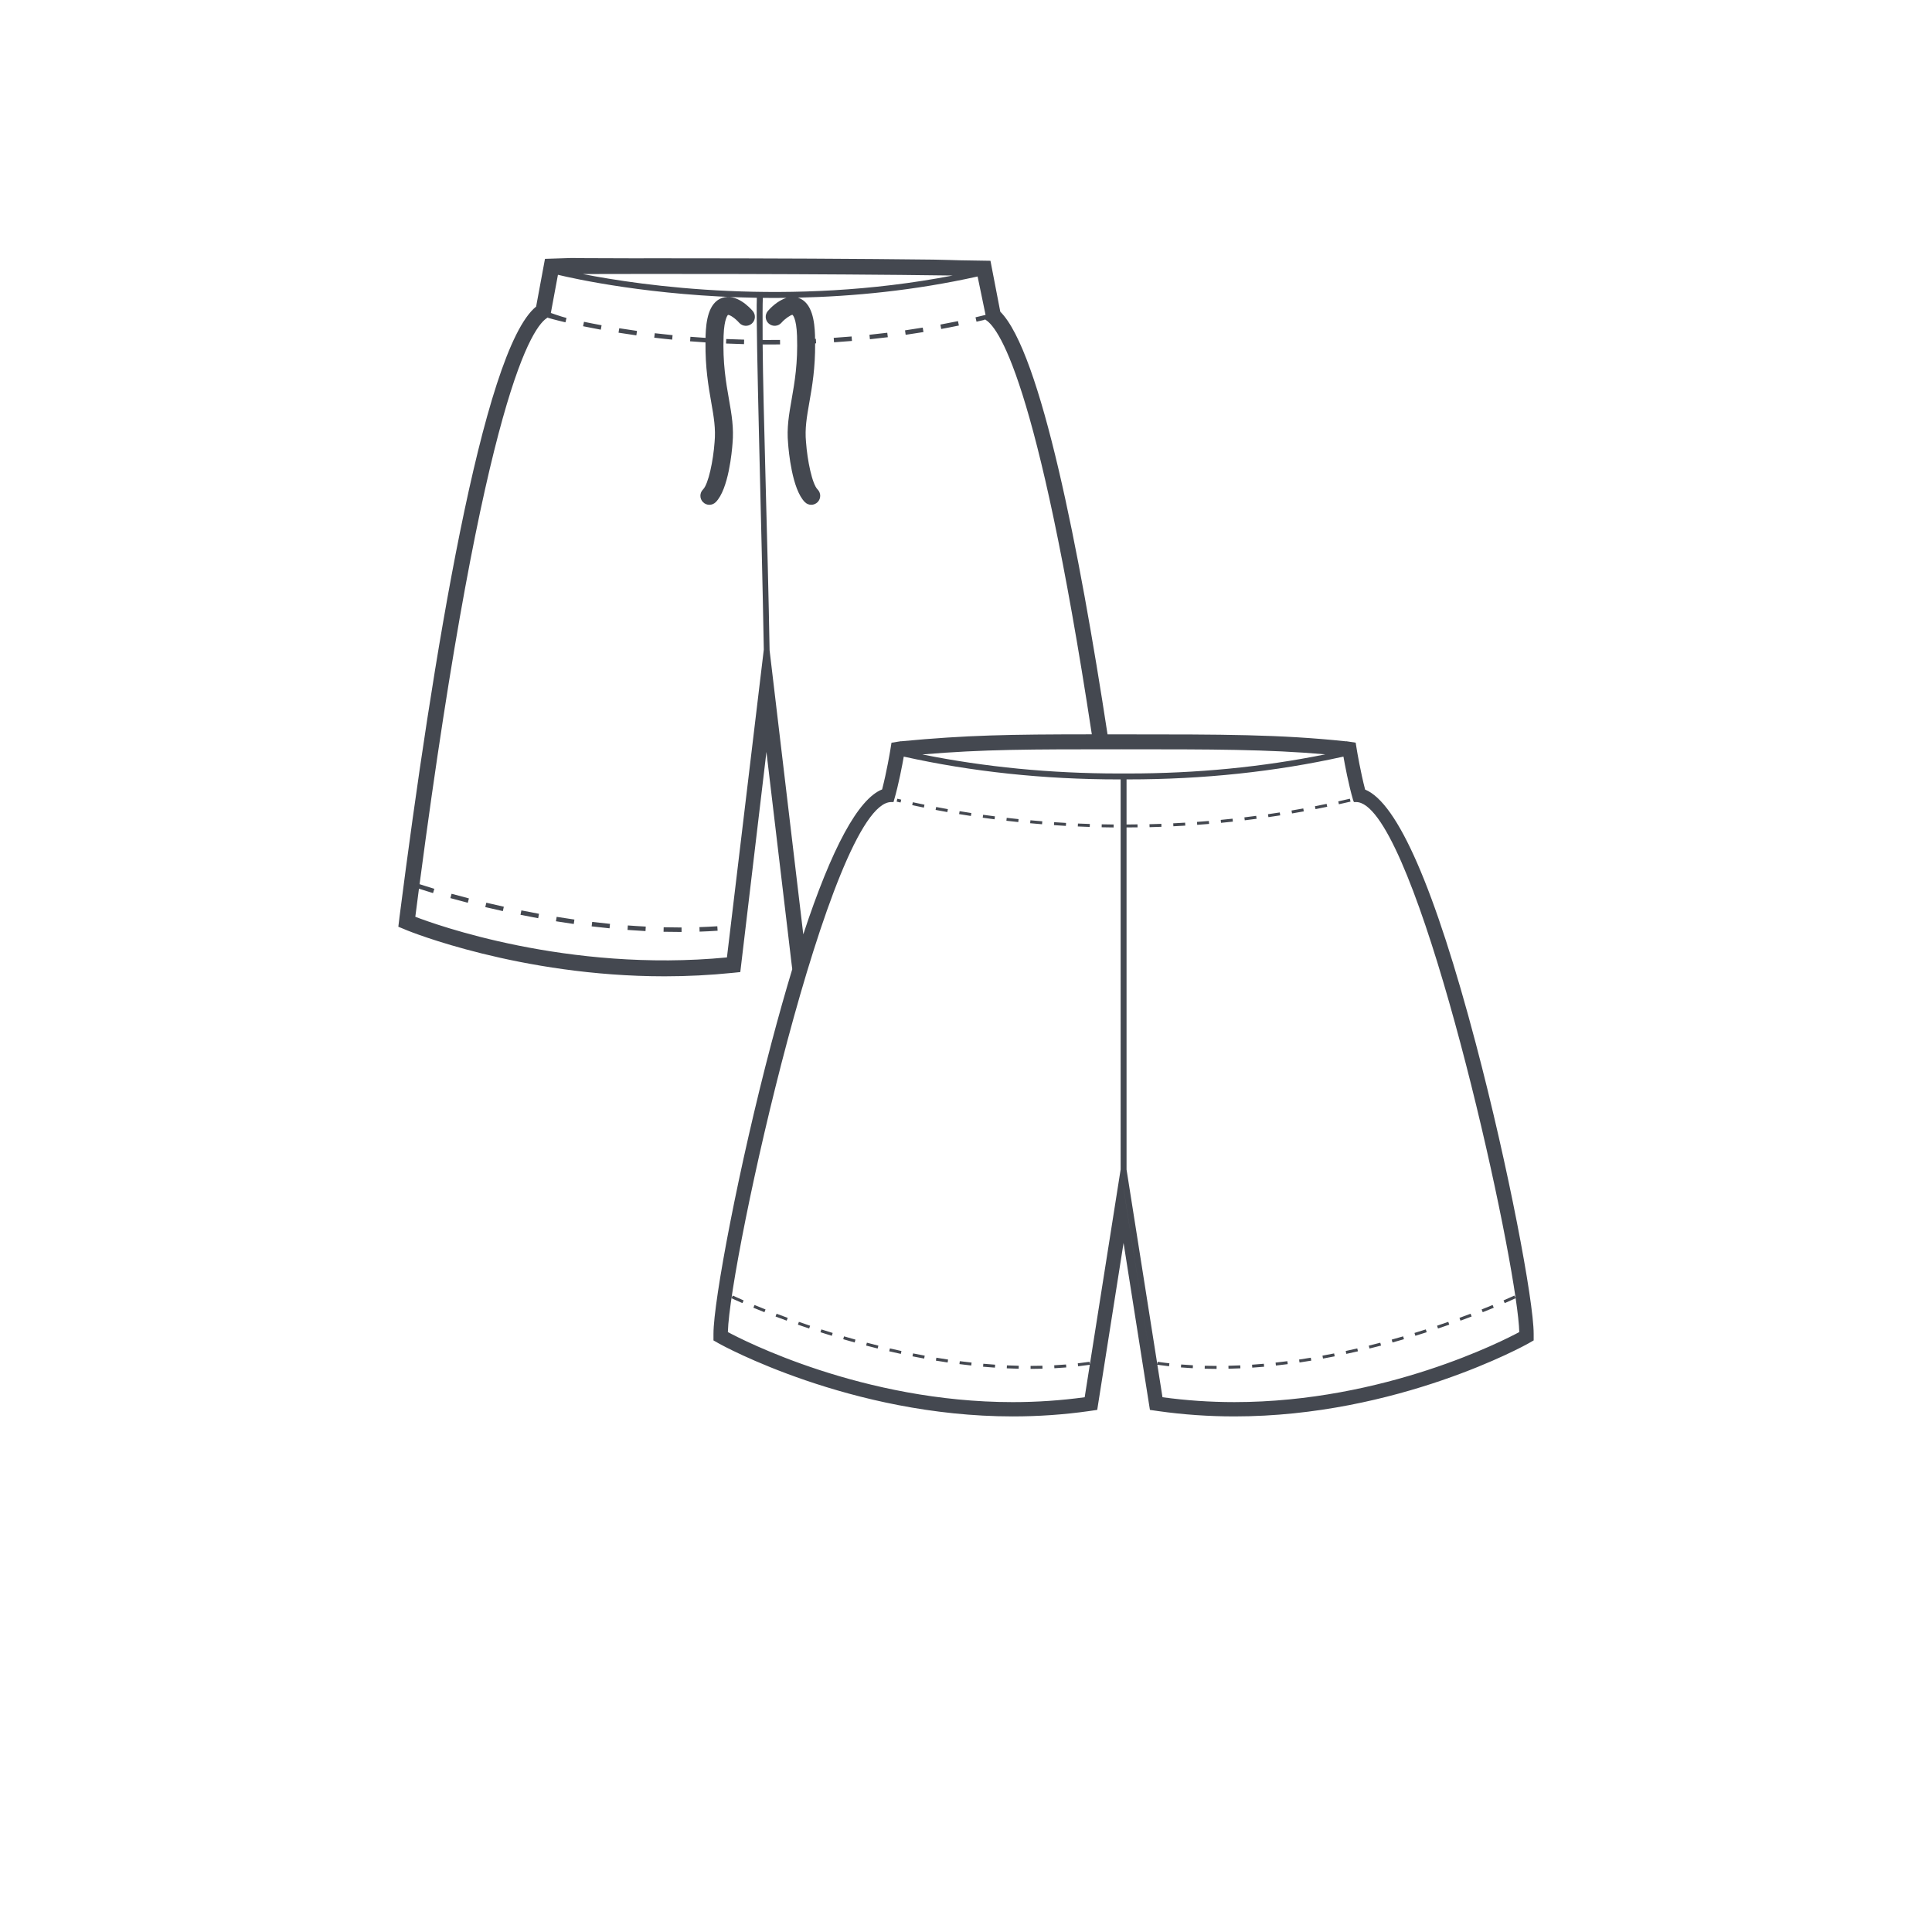<?xml version="1.0" encoding="utf-8"?>
<!-- Generator: Adobe Illustrator 16.0.4, SVG Export Plug-In . SVG Version: 6.00 Build 0)  -->
<!DOCTYPE svg PUBLIC "-//W3C//DTD SVG 1.1//EN" "http://www.w3.org/Graphics/SVG/1.1/DTD/svg11.dtd">
<svg version="1.1" id="Layer_1" xmlns="http://www.w3.org/2000/svg" xmlns:xlink="http://www.w3.org/1999/xlink" x="0px" y="0px"
	 width="150px" height="150px" viewBox="0 0 150 150" enable-background="new 0 0 150 150" xml:space="preserve">
<path fill="#444850" d="M56.063,23.129c-1.069,0.376-1.242,1.832-1.28,2.893c-0.003,0.074-0.002,0.141-0.003,0.211
	c-0.397-0.027-0.792-0.052-1.175-0.085l-0.028,0.35c0.39,0.029,0.791,0.058,1.197,0.086c-0.019,1.965,0.224,3.383,0.444,4.638
	c0.202,1.151,0.361,2.06,0.261,3.114c-0.104,1.434-0.476,3.245-0.896,3.666c-0.273,0.273-0.273,0.714,0,0.986
	c0.135,0.136,0.313,0.205,0.492,0.205c0.178,0,0.357-0.069,0.494-0.205c1.001-1.001,1.26-3.968,1.302-4.537
	c0.115-1.227-0.067-2.267-0.278-3.469c-0.229-1.308-0.489-2.788-0.414-4.91c0.047-1.386,0.346-1.622,0.34-1.623
	c0.138-0.02,0.565,0.262,0.865,0.606c0.253,0.291,0.69,0.324,0.982,0.073c0.293-0.25,0.326-0.69,0.075-0.983
	C58.238,23.907,57.164,22.743,56.063,23.129z M74.447,25.274l-0.069-0.342c-0.458,0.093-0.913,0.183-1.365,0.267l0.062,0.343
	C73.53,25.457,73.988,25.37,74.447,25.274z M71.697,25.781l-0.056-0.346c-0.462,0.077-0.921,0.146-1.375,0.213l0.049,0.346
	C70.772,25.928,71.234,25.857,71.697,25.781z M68.93,26.181l-0.043-0.347c-0.465,0.058-0.926,0.11-1.383,0.158l0.036,0.347
	C67.999,26.291,68.463,26.237,68.93,26.181z M56.368,26.671c0.458,0.02,0.925,0.035,1.397,0.048l0.01-0.349
	c-0.472-0.014-0.936-0.029-1.391-0.048L56.368,26.671z M66.147,26.471l-0.029-0.347c-0.467,0.04-0.93,0.076-1.388,0.106l0.024,0.346
	C65.215,26.547,65.68,26.512,66.147,26.471z M43.163,71.527c0.454,0.074,0.915,0.145,1.385,0.211l0.049-0.344
	c-0.466-0.068-0.927-0.139-1.377-0.211L43.163,71.527z M45.935,71.922c0.459,0.055,0.923,0.105,1.391,0.152l0.034-0.346
	c-0.467-0.047-0.928-0.098-1.382-0.152L45.935,71.922z M46.707,25.252c-0.497-0.091-0.952-0.181-1.366-0.267l-0.071,0.344
	c0.415,0.084,0.876,0.175,1.376,0.267L46.707,25.252z M37.677,70.426c0.435,0.104,0.892,0.209,1.364,0.312l0.076-0.34
	c-0.472-0.104-0.925-0.209-1.359-0.312L37.677,70.426z M34.967,69.729c0.411,0.115,0.863,0.236,1.353,0.361l0.086-0.338
	c-0.486-0.125-0.936-0.246-1.346-0.359L34.967,69.729z M54.304,71.982l0.013,0.35c0.467-0.016,0.934-0.039,1.398-0.07l-0.023-0.348
	C55.23,71.945,54.768,71.967,54.304,71.982z M52.219,26.021c-0.474-0.048-0.938-0.098-1.383-0.15l-0.041,0.346
	c0.447,0.055,0.912,0.105,1.391,0.152L52.219,26.021z M52.766,72.008c-0.414,0-0.827-0.006-1.239-0.016l-0.009,0.35
	c0.415,0.01,0.831,0.014,1.248,0.014h0.151l-0.002-0.348H52.766z M49.456,25.691c-0.481-0.066-0.941-0.136-1.377-0.206l-0.056,0.345
	c0.439,0.07,0.9,0.141,1.383,0.208L49.456,25.691z M48.721,72.199c0.462,0.035,0.929,0.062,1.396,0.09l0.02-0.35
	c-0.468-0.023-0.93-0.055-1.391-0.088L48.721,72.199z M40.411,71.025c0.445,0.09,0.904,0.18,1.374,0.266l0.063-0.344
	c-0.468-0.086-0.927-0.174-1.368-0.264L40.411,71.025z M95.374,106.039l0.006,0.23c0.309-0.008,0.617-0.018,0.923-0.033
	l-0.011-0.229C95.988,106.021,95.682,106.031,95.374,106.039z M97.208,105.955l0.017,0.229c0.308-0.021,0.614-0.047,0.92-0.072
	l-0.021-0.23C97.819,105.91,97.514,105.934,97.208,105.955z M97.531,63.342c-0.307,0.041-0.613,0.08-0.917,0.117l0.028,0.229
	c0.305-0.039,0.612-0.076,0.92-0.117L97.531,63.342z M99.361,63.078c-0.307,0.047-0.609,0.094-0.915,0.137l0.034,0.227
	c0.305-0.043,0.609-0.088,0.916-0.137L99.361,63.078z M100.862,105.555l0.033,0.227c0.305-0.045,0.61-0.094,0.912-0.143
	l-0.038-0.227C101.469,105.463,101.165,105.51,100.862,105.555z M101.185,62.768c-0.306,0.057-0.608,0.109-0.912,0.16l0.04,0.227
	c0.303-0.051,0.607-0.105,0.913-0.16L101.185,62.768z M99.036,105.791l0.025,0.229c0.308-0.035,0.614-0.07,0.918-0.109l-0.03-0.229
	C99.647,105.721,99.342,105.758,99.036,105.791z M92.012,63.871c-0.31,0.02-0.616,0.037-0.923,0.051l0.012,0.23
	c0.307-0.016,0.615-0.031,0.925-0.051L92.012,63.871z M56.794,100.793c0,0,0.299,0.143,0.849,0.381l0.092-0.211
	c-0.545-0.236-0.841-0.377-0.842-0.377L56.794,100.793z M91.686,106.166c0.307,0.025,0.614,0.047,0.921,0.062L92.62,106
	c-0.306-0.018-0.61-0.037-0.916-0.062L91.686,106.166z M93.855,63.74c-0.309,0.025-0.615,0.051-0.921,0.072l0.016,0.229
	c0.307-0.021,0.615-0.047,0.925-0.072L93.855,63.74z M93.532,106.266c0.307,0.01,0.615,0.014,0.924,0.014v-0.23
	c-0.307,0-0.612-0.004-0.919-0.012L93.532,106.266z M95.696,63.562c-0.308,0.033-0.614,0.064-0.919,0.094l0.021,0.229
	c0.306-0.027,0.613-0.061,0.922-0.094L95.696,63.562z M111.573,102.928l0.074,0.217c0.299-0.1,0.591-0.201,0.874-0.299l-0.077-0.217
	C112.163,102.727,111.872,102.828,111.573,102.928z M113.312,102.318l0.08,0.217c0.301-0.111,0.591-0.219,0.864-0.322l-0.081-0.215
	C113.9,102.102,113.612,102.209,113.312,102.318z M89.244,63.992l0.009,0.229c0.305-0.008,0.612-0.018,0.922-0.029l-0.009-0.229
	C89.856,63.973,89.551,63.982,89.244,63.992z M109.82,103.49l0.067,0.221c0.301-0.094,0.595-0.186,0.881-0.277l-0.069-0.219
	C110.413,103.307,110.12,103.398,109.82,103.49z M114.586,81.037c-3.187-12.076-6.076-18.707-8.598-19.734
	c-0.357-1.369-0.622-2.961-0.625-2.979l-0.04-0.242l-0.069-0.422l-0.721-0.109l-0.026,0.006c-5.127-0.541-9.504-0.541-17.416-0.541
	c-0.381,0-0.741,0-1.102,0c-2.183-14.272-5.187-29.686-8.327-32.817l-0.763-3.952l-2.369-0.038c-0.001,0-1.56-0.047-2.06-0.053
	c-5.659-0.068-12.705-0.103-20.941-0.103l-2.266,0.001h-0.373c-3.256,0-4.479-0.023-4.504-0.024l-2.074,0.066l-0.098,0.528
	l-0.59,3.18c-4.161,3.349-8.051,27.47-10.608,47.399l-0.021,0.182l-0.069,0.566l0.527,0.217l0.163,0.068
	c0.078,0.033,8.741,3.564,19.981,3.564c1.764,0,3.54-0.09,5.281-0.268l0.598-0.061l0.071-0.596l1.959-16.496l1.604,13.508
	l0.03,0.254h0.001l0.284,2.41l0.06,0.488l0.025,0.209c-0.531,1.758-1.071,3.666-1.621,5.748c-2.531,9.594-4.495,20.004-4.495,22.559
	v0.514l0.332,0.188l0.116,0.066c0.101,0.057,10.172,5.646,22.789,5.646c1.995,0,3.983-0.139,5.909-0.412l0.169-0.025l0.479-0.07
	l0.075-0.475l1.97-12.486l1.971,12.486l0.076,0.477l0.479,0.068l0.169,0.025c1.926,0.273,3.914,0.412,5.909,0.412
	c12.68,0,22.689-5.59,22.789-5.646l0.115-0.066l0.332-0.189v-0.512C119.074,101.006,117.114,90.613,114.586,81.037z M73.972,21.392
	c-12.74,2.455-24.196,0.772-28.723-0.116C50.31,21.262,63.484,21.247,73.972,21.392z M56.439,74.334
	c-12.384,1.191-22.774-2.604-24.194-3.156c0.096-0.738,0.189-1.461,0.283-2.18c0.226,0.074,0.592,0.191,1.093,0.342l0.101-0.334
	c-0.545-0.164-0.936-0.291-1.146-0.359c5.058-38.351,8.826-43.413,9.974-44.005l-0.009,0.032c0.02,0.007,0.485,0.145,1.361,0.352
	l0.08-0.34c-0.398-0.095-1.214-0.388-1.214-0.388l0.551-2.963c1.258,0.304,7.26,1.644,15.442,1.786
	c-0.092,2.368,0.379,17.938,0.541,27.311L56.439,74.334z M59.75,50.48c-0.135-7.982-0.503-18.805-0.538-23.738
	c0.14,0.002,0.278,0.002,0.419,0.002c0.308,0.003,0.618,0,0.933-0.003l-0.003-0.351c-0.279,0.005-0.555,0.005-0.829,0.005
	c-0.175,0.001-0.349,0-0.522-0.001c-0.008-1.668-0.006-2.827,0.015-3.266c0.601,0.007,1.215,0.005,1.839-0.001
	c-0.72,0.217-1.303,0.849-1.447,1.017c-0.25,0.293-0.218,0.733,0.075,0.983c0.293,0.251,0.733,0.217,0.983-0.073
	c0.269-0.313,0.719-0.609,0.852-0.612c0.004,0.003,0.306,0.231,0.354,1.629c0.074,2.122-0.186,3.603-0.414,4.91
	c-0.211,1.202-0.395,2.242-0.279,3.453c0.043,0.585,0.301,3.552,1.304,4.553c0.136,0.136,0.313,0.205,0.493,0.205
	c0.178,0,0.355-0.069,0.493-0.205c0.271-0.272,0.271-0.713,0-0.986c-0.421-0.421-0.795-2.232-0.899-3.683
	c-0.1-1.038,0.06-1.946,0.262-3.098c0.218-1.239,0.458-2.632,0.446-4.56c0.025,0,0.05-0.002,0.075-0.003l-0.018-0.349
	c-0.021,0.001-0.042,0.001-0.063,0.002c-0.002-0.097-0.001-0.188-0.004-0.29c-0.038-1.061-0.21-2.517-1.28-2.893
	c-0.021-0.007-0.041-0.009-0.062-0.016c4.304-0.096,9.06-0.552,13.966-1.645l0.618,2.982c0,0-0.71,0.173-0.78,0.188l0.078,0.34
	c0.209-0.047,0.417-0.095,0.627-0.145l-0.011-0.048c0.983,0.457,4.083,4.316,8.336,32.23c-6.427,0.004-9.663,0.055-14.802,0.539
	l-0.026-0.004l-0.726,0.117l-0.066,0.412l-0.039,0.24c-0.005,0.023-0.268,1.613-0.622,2.973c-1.85,0.736-3.899,4.516-6.121,11.252
	L59.75,50.48z M87.005,90.805l-2.387,15.123l-0.029-0.197c-0.302,0.043-0.606,0.084-0.91,0.117l0.026,0.229
	c0.305-0.035,0.605-0.074,0.908-0.117l-0.398,2.521c-1.817,0.25-3.695,0.379-5.581,0.379c-11.646,0-20.973-4.82-22.122-5.438
	c0.133-5.551,7.992-41.15,12.682-41.15l0.176,0.002l0.049-0.168c0.354-1.203,0.645-2.77,0.749-3.363
	c5.28,1.174,10.894,1.77,16.688,1.77h0.15V90.805z M86.854,60.053c-5.272,0-10.39-0.5-15.244-1.479c4.8-0.4,8.22-0.4,15.48-0.4
	c7.093,0,11.332,0.002,15.806,0.393c-4.864,0.984-9.994,1.486-15.28,1.486H86.854z M89.853,108.887l-2.618-16.584l0.001-0.002
	L89.853,108.887l0.17,0.025L89.853,108.887z M95.838,108.859c-1.888,0-3.765-0.129-5.583-0.379l-0.398-2.521
	c0.303,0.045,0.604,0.082,0.908,0.117l0.026-0.229c-0.305-0.033-0.607-0.074-0.91-0.117l-0.028,0.193l-2.388-15.119V64.242
	c0.25-0.002,0.557-0.006,0.854-0.008l-0.003-0.23c-0.295,0.004-0.602,0.008-0.851,0.01v-3.502h0.151
	c5.794,0,11.408-0.596,16.688-1.77c0.104,0.594,0.394,2.16,0.748,3.363l0.065,0.166h0.173c4.19,0,10.938,28.596,12.385,38.52
	l-0.099-0.205c-0.001,0-0.298,0.141-0.842,0.377l0.093,0.211c0.548-0.238,0.846-0.381,0.848-0.381
	c0.167,1.145,0.268,2.055,0.281,2.629C116.81,104.039,107.49,108.859,95.838,108.859z M102.998,62.412
	c-0.303,0.062-0.604,0.125-0.906,0.184l0.044,0.225c0.303-0.059,0.605-0.119,0.909-0.184L102.998,62.412z M102.676,105.252
	l0.042,0.227c0.306-0.055,0.607-0.113,0.907-0.174l-0.045-0.225C103.281,105.141,102.98,105.197,102.676,105.252z M108.053,104.006
	l0.062,0.223c0.301-0.084,0.597-0.168,0.889-0.254l-0.065-0.221C108.647,103.84,108.353,103.924,108.053,104.006z M104.803,62.012
	c-0.302,0.072-0.603,0.141-0.901,0.207l0.05,0.223c0.301-0.066,0.603-0.135,0.904-0.205L104.803,62.012z M106.272,104.475
	l0.056,0.223c0.304-0.074,0.601-0.15,0.895-0.227l-0.058-0.223C106.871,104.324,106.575,104.4,106.272,104.475z M104.481,104.891
	l0.048,0.225c0.303-0.064,0.604-0.133,0.901-0.201l-0.052-0.225C105.082,104.758,104.782,104.826,104.481,104.891z M115.033,101.666
	l0.086,0.213c0.311-0.123,0.598-0.238,0.856-0.346l-0.088-0.213C115.629,101.428,115.344,101.543,115.033,101.666z M75.415,63.125
	c-0.304-0.047-0.607-0.096-0.912-0.146l-0.038,0.227c0.306,0.051,0.611,0.1,0.915,0.146L75.415,63.125z M79.082,63.596
	c-0.305-0.033-0.612-0.064-0.92-0.1l-0.026,0.227c0.31,0.035,0.616,0.07,0.923,0.102L79.082,63.596z M78.166,106.236
	c0.308,0.016,0.615,0.025,0.925,0.033l0.005-0.23c-0.307-0.008-0.613-0.018-0.919-0.031L78.166,106.236z M74.49,105.908
	c0.305,0.041,0.611,0.076,0.918,0.109l0.025-0.227c-0.307-0.033-0.61-0.07-0.914-0.109L74.49,105.908z M80.924,63.766
	c-0.306-0.025-0.613-0.053-0.922-0.08l-0.021,0.229c0.31,0.029,0.617,0.055,0.923,0.08L80.924,63.766z M77.246,63.381
	c-0.305-0.039-0.61-0.08-0.916-0.121l-0.032,0.227c0.307,0.043,0.613,0.084,0.919,0.123L77.246,63.381z M76.325,106.111
	c0.306,0.025,0.612,0.051,0.92,0.072l0.017-0.229c-0.306-0.021-0.612-0.047-0.916-0.074L76.325,106.111z M83.681,64.166
	c0.312,0.014,0.62,0.027,0.926,0.037l0.009-0.23c-0.307-0.01-0.614-0.023-0.924-0.035L83.681,64.166z M80.014,106.049v0.23
	c0.309,0,0.617-0.004,0.926-0.014l-0.007-0.229C80.627,106.045,80.319,106.049,80.014,106.049z M58.493,101.533
	c0.261,0.107,0.547,0.223,0.857,0.346l0.086-0.213c-0.311-0.123-0.596-0.238-0.854-0.346L58.493,101.533z M81.85,106l0.012,0.229
	c0.309-0.016,0.616-0.037,0.924-0.062l-0.02-0.229C82.461,105.963,82.155,105.982,81.85,106z M82.768,63.891
	c-0.305-0.018-0.613-0.035-0.922-0.057l-0.016,0.229c0.31,0.021,0.618,0.041,0.925,0.059L82.768,63.891z M85.533,64.229
	c0.312,0.006,0.621,0.012,0.927,0.014l0.003-0.229C86.157,64.01,85.85,64.006,85.537,64L85.533,64.229z M63.7,103.434
	c0.287,0.092,0.582,0.184,0.881,0.277l0.068-0.221c-0.299-0.092-0.592-0.184-0.878-0.275L63.7,103.434z M65.467,103.975
	c0.291,0.086,0.587,0.17,0.889,0.254l0.061-0.223c-0.3-0.082-0.595-0.166-0.885-0.252L65.467,103.975z M60.213,102.213
	c0.274,0.104,0.563,0.211,0.866,0.322l0.079-0.217c-0.302-0.109-0.59-0.217-0.863-0.32L60.213,102.213z M61.949,102.846
	c0.281,0.098,0.574,0.199,0.873,0.299l0.075-0.217c-0.3-0.1-0.591-0.201-0.871-0.299L61.949,102.846z M67.246,104.469
	c0.294,0.078,0.593,0.154,0.895,0.229l0.056-0.223c-0.301-0.074-0.599-0.15-0.892-0.229L67.246,104.469z M72.662,105.639
	c0.302,0.049,0.606,0.1,0.913,0.143l0.033-0.227c-0.304-0.045-0.606-0.092-0.908-0.143L72.662,105.639z M70.845,105.305
	c0.301,0.061,0.603,0.119,0.908,0.174l0.041-0.227c-0.303-0.055-0.605-0.113-0.903-0.174L70.845,105.305z M73.592,62.822
	c-0.303-0.053-0.605-0.109-0.908-0.168l-0.045,0.227c0.306,0.059,0.609,0.113,0.912,0.168L73.592,62.822z M69.039,104.914
	c0.297,0.07,0.598,0.137,0.901,0.201l0.049-0.223c-0.302-0.066-0.602-0.133-0.897-0.201L69.039,104.914z M69.97,62.084l-0.302-0.072
	l-0.053,0.225l0.303,0.07L69.97,62.084z M71.776,62.475c-0.301-0.061-0.603-0.125-0.904-0.189l-0.049,0.225
	c0.303,0.064,0.605,0.129,0.907,0.191L71.776,62.475z"/>
</svg>
